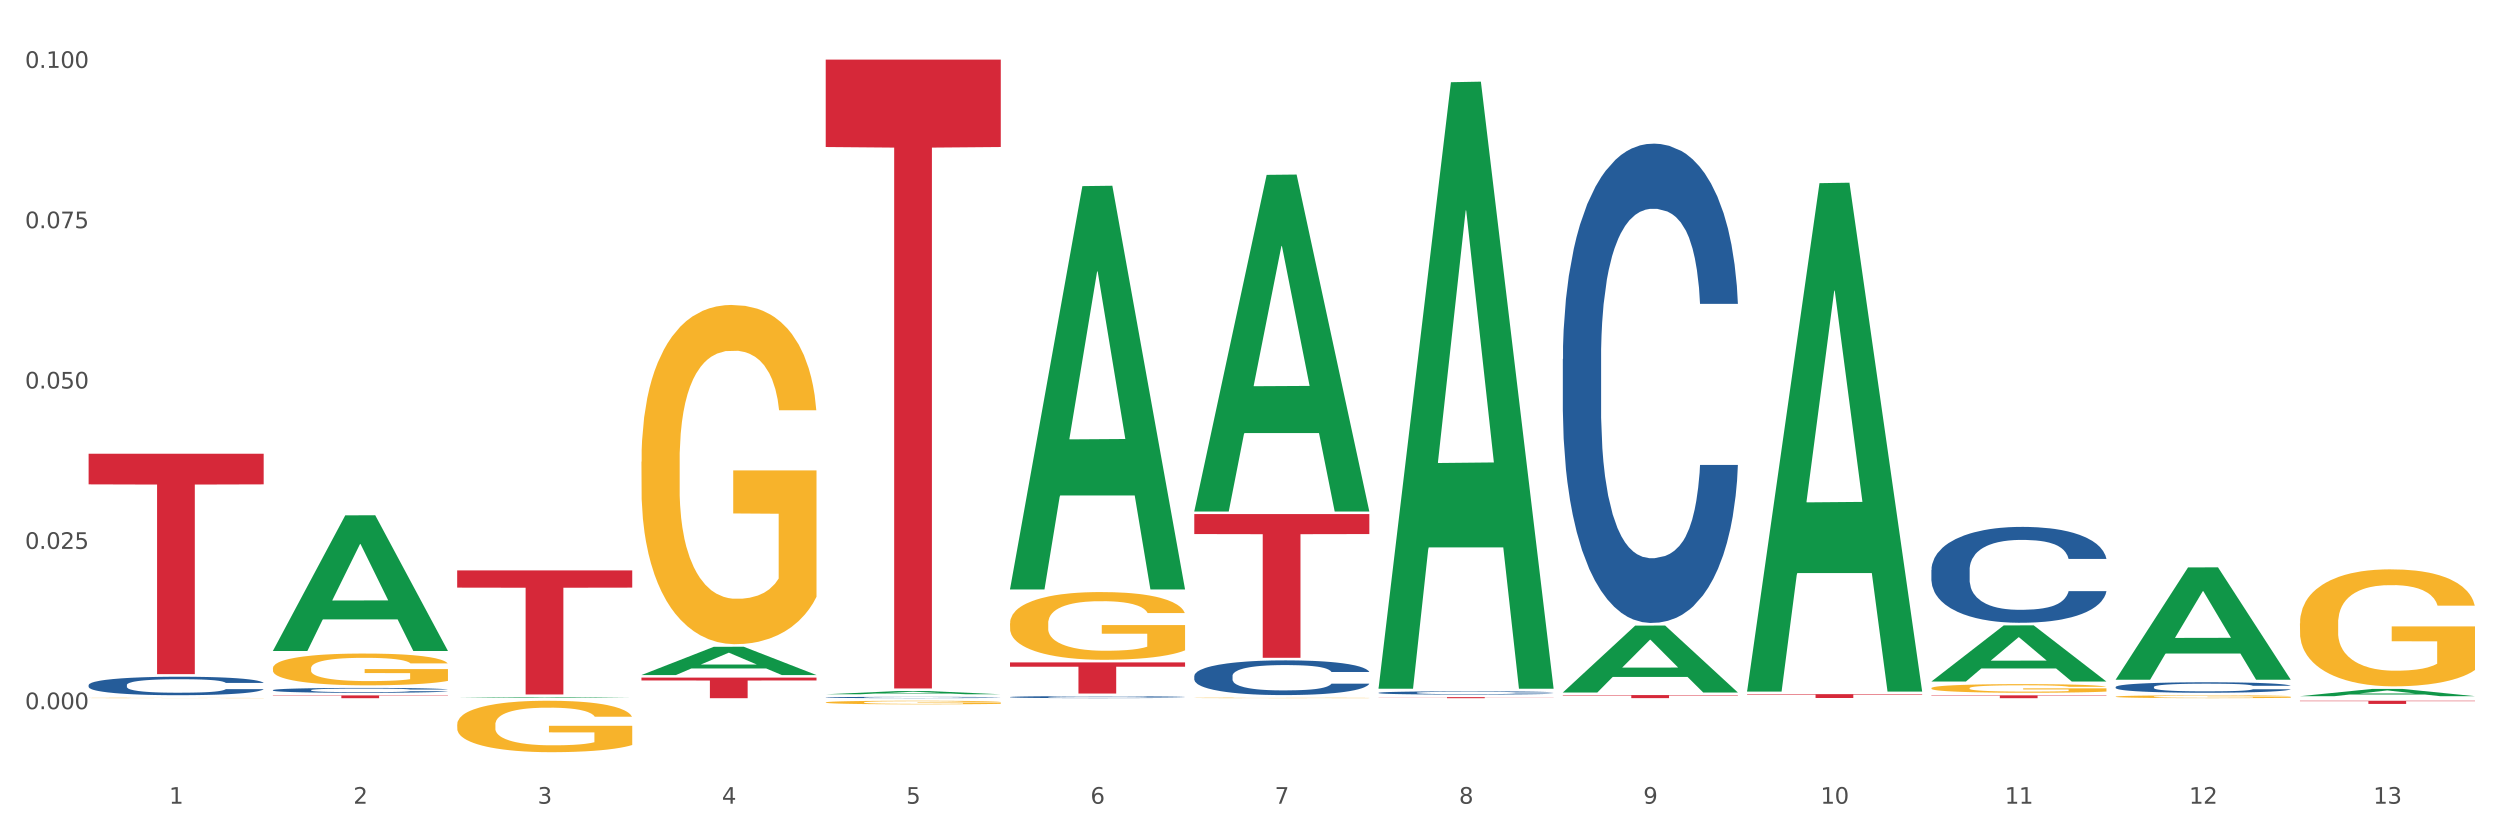 <?xml version="1.0" encoding="utf-8" standalone="no"?>
<!DOCTYPE svg PUBLIC "-//W3C//DTD SVG 1.1//EN"
  "http://www.w3.org/Graphics/SVG/1.1/DTD/svg11.dtd">
<svg xmlns:xlink="http://www.w3.org/1999/xlink" width="1080pt" height="360pt" viewBox="0 0 1080 360" xmlns="http://www.w3.org/2000/svg" version="1.1">
 <rect x="0" y="0" width="1080" height="360" fill="#333333" stroke="none"/>
 <defs>
  <style type="text/css">*{stroke-linejoin: round; stroke-linecap: butt}</style>
 </defs>
 <g id="figure_1">
  <g id="patch_1">
   <path d="M 0 360 
L 1080 360 
L 1080 0 
L 0 0 
z
" style="fill: #ffffff; stroke: #ffffff; stroke-linejoin: miter"/>
  </g>
  <g id="axes_1">
   <g id="matplotlib.axis_1">
    <g id="xtick_1">
     <g id="text_1">
      <!-- 1 -->
      <g style="fill: #4d4d4d" transform="translate(73.043 347.204) scale(0.096 -0.096)">
       <defs>
        <path id="DejaVuSans-31" d="M 794 531 
L 1825 531 
L 1825 4091 
L 703 3866 
L 703 4441 
L 1819 4666 
L 2450 4666 
L 2450 531 
L 3481 531 
L 3481 0 
L 794 0 
L 794 531 
z
" transform="scale(0.016)"/>
       </defs>
       <use xlink:href="#DejaVuSans-31"/>
      </g>
     </g>
    </g>
    <g id="xtick_2">
     <g id="text_2">
      <!-- 2 -->
      <g style="fill: #4d4d4d" transform="translate(152.65 347.204) scale(0.096 -0.096)">
       <defs>
        <path id="DejaVuSans-32" d="M 1228 531 
L 3431 531 
L 3431 0 
L 469 0 
L 469 531 
Q 828 903 1448 1529 
Q 2069 2156 2228 2338 
Q 2531 2678 2651 2914 
Q 2772 3150 2772 3378 
Q 2772 3750 2511 3984 
Q 2250 4219 1831 4219 
Q 1534 4219 1204 4116 
Q 875 4013 500 3803 
L 500 4441 
Q 881 4594 1212 4672 
Q 1544 4750 1819 4750 
Q 2544 4750 2975 4387 
Q 3406 4025 3406 3419 
Q 3406 3131 3298 2873 
Q 3191 2616 2906 2266 
Q 2828 2175 2409 1742 
Q 1991 1309 1228 531 
z
" transform="scale(0.016)"/>
       </defs>
       <use xlink:href="#DejaVuSans-32"/>
      </g>
     </g>
    </g>
    <g id="xtick_3">
     <g id="text_3">
      <!-- 3 -->
      <g style="fill: #4d4d4d" transform="translate(232.258 347.204) scale(0.096 -0.096)">
       <defs>
        <path id="DejaVuSans-33" d="M 2597 2516 
Q 3050 2419 3304 2112 
Q 3559 1806 3559 1356 
Q 3559 666 3084 287 
Q 2609 -91 1734 -91 
Q 1441 -91 1130 -33 
Q 819 25 488 141 
L 488 750 
Q 750 597 1062 519 
Q 1375 441 1716 441 
Q 2309 441 2620 675 
Q 2931 909 2931 1356 
Q 2931 1769 2642 2001 
Q 2353 2234 1838 2234 
L 1294 2234 
L 1294 2753 
L 1863 2753 
Q 2328 2753 2575 2939 
Q 2822 3125 2822 3475 
Q 2822 3834 2567 4026 
Q 2313 4219 1838 4219 
Q 1578 4219 1281 4162 
Q 984 4106 628 3988 
L 628 4550 
Q 988 4650 1302 4700 
Q 1616 4750 1894 4750 
Q 2613 4750 3031 4423 
Q 3450 4097 3450 3541 
Q 3450 3153 3228 2886 
Q 3006 2619 2597 2516 
z
" transform="scale(0.016)"/>
       </defs>
       <use xlink:href="#DejaVuSans-33"/>
      </g>
     </g>
    </g>
    <g id="xtick_4">
     <g id="text_4">
      <!-- 4 -->
      <g style="fill: #4d4d4d" transform="translate(311.865 347.204) scale(0.096 -0.096)">
       <defs>
        <path id="DejaVuSans-34" d="M 2419 4116 
L 825 1625 
L 2419 1625 
L 2419 4116 
z
M 2253 4666 
L 3047 4666 
L 3047 1625 
L 3713 1625 
L 3713 1100 
L 3047 1100 
L 3047 0 
L 2419 0 
L 2419 1100 
L 313 1100 
L 313 1709 
L 2253 4666 
z
" transform="scale(0.016)"/>
       </defs>
       <use xlink:href="#DejaVuSans-34"/>
      </g>
     </g>
    </g>
    <g id="xtick_5">
     <g id="text_5">
      <!-- 5 -->
      <g style="fill: #4d4d4d" transform="translate(391.473 347.204) scale(0.096 -0.096)">
       <defs>
        <path id="DejaVuSans-35" d="M 691 4666 
L 3169 4666 
L 3169 4134 
L 1269 4134 
L 1269 2991 
Q 1406 3038 1543 3061 
Q 1681 3084 1819 3084 
Q 2600 3084 3056 2656 
Q 3513 2228 3513 1497 
Q 3513 744 3044 326 
Q 2575 -91 1722 -91 
Q 1428 -91 1123 -41 
Q 819 9 494 109 
L 494 744 
Q 775 591 1075 516 
Q 1375 441 1709 441 
Q 2250 441 2565 725 
Q 2881 1009 2881 1497 
Q 2881 1984 2565 2268 
Q 2250 2553 1709 2553 
Q 1456 2553 1204 2497 
Q 953 2441 691 2322 
L 691 4666 
z
" transform="scale(0.016)"/>
       </defs>
       <use xlink:href="#DejaVuSans-35"/>
      </g>
     </g>
    </g>
    <g id="xtick_6">
     <g id="text_6">
      <!-- 6 -->
      <g style="fill: #4d4d4d" transform="translate(471.08 347.204) scale(0.096 -0.096)">
       <defs>
        <path id="DejaVuSans-36" d="M 2113 2584 
Q 1688 2584 1439 2293 
Q 1191 2003 1191 1497 
Q 1191 994 1439 701 
Q 1688 409 2113 409 
Q 2538 409 2786 701 
Q 3034 994 3034 1497 
Q 3034 2003 2786 2293 
Q 2538 2584 2113 2584 
z
M 3366 4563 
L 3366 3988 
Q 3128 4100 2886 4159 
Q 2644 4219 2406 4219 
Q 1781 4219 1451 3797 
Q 1122 3375 1075 2522 
Q 1259 2794 1537 2939 
Q 1816 3084 2150 3084 
Q 2853 3084 3261 2657 
Q 3669 2231 3669 1497 
Q 3669 778 3244 343 
Q 2819 -91 2113 -91 
Q 1303 -91 875 529 
Q 447 1150 447 2328 
Q 447 3434 972 4092 
Q 1497 4750 2381 4750 
Q 2619 4750 2861 4703 
Q 3103 4656 3366 4563 
z
" transform="scale(0.016)"/>
       </defs>
       <use xlink:href="#DejaVuSans-36"/>
      </g>
     </g>
    </g>
    <g id="xtick_7">
     <g id="text_7">
      <!-- 7 -->
      <g style="fill: #4d4d4d" transform="translate(550.688 347.204) scale(0.096 -0.096)">
       <defs>
        <path id="DejaVuSans-37" d="M 525 4666 
L 3525 4666 
L 3525 4397 
L 1831 0 
L 1172 0 
L 2766 4134 
L 525 4134 
L 525 4666 
z
" transform="scale(0.016)"/>
       </defs>
       <use xlink:href="#DejaVuSans-37"/>
      </g>
     </g>
    </g>
    <g id="xtick_8">
     <g id="text_8">
      <!-- 8 -->
      <g style="fill: #4d4d4d" transform="translate(630.295 347.204) scale(0.096 -0.096)">
       <defs>
        <path id="DejaVuSans-38" d="M 2034 2216 
Q 1584 2216 1326 1975 
Q 1069 1734 1069 1313 
Q 1069 891 1326 650 
Q 1584 409 2034 409 
Q 2484 409 2743 651 
Q 3003 894 3003 1313 
Q 3003 1734 2745 1975 
Q 2488 2216 2034 2216 
z
M 1403 2484 
Q 997 2584 770 2862 
Q 544 3141 544 3541 
Q 544 4100 942 4425 
Q 1341 4750 2034 4750 
Q 2731 4750 3128 4425 
Q 3525 4100 3525 3541 
Q 3525 3141 3298 2862 
Q 3072 2584 2669 2484 
Q 3125 2378 3379 2068 
Q 3634 1759 3634 1313 
Q 3634 634 3220 271 
Q 2806 -91 2034 -91 
Q 1263 -91 848 271 
Q 434 634 434 1313 
Q 434 1759 690 2068 
Q 947 2378 1403 2484 
z
M 1172 3481 
Q 1172 3119 1398 2916 
Q 1625 2713 2034 2713 
Q 2441 2713 2670 2916 
Q 2900 3119 2900 3481 
Q 2900 3844 2670 4047 
Q 2441 4250 2034 4250 
Q 1625 4250 1398 4047 
Q 1172 3844 1172 3481 
z
" transform="scale(0.016)"/>
       </defs>
       <use xlink:href="#DejaVuSans-38"/>
      </g>
     </g>
    </g>
    <g id="xtick_9">
     <g id="text_9">
      <!-- 9 -->
      <g style="fill: #4d4d4d" transform="translate(709.902 347.204) scale(0.096 -0.096)">
       <defs>
        <path id="DejaVuSans-39" d="M 703 97 
L 703 672 
Q 941 559 1184 500 
Q 1428 441 1663 441 
Q 2288 441 2617 861 
Q 2947 1281 2994 2138 
Q 2813 1869 2534 1725 
Q 2256 1581 1919 1581 
Q 1219 1581 811 2004 
Q 403 2428 403 3163 
Q 403 3881 828 4315 
Q 1253 4750 1959 4750 
Q 2769 4750 3195 4129 
Q 3622 3509 3622 2328 
Q 3622 1225 3098 567 
Q 2575 -91 1691 -91 
Q 1453 -91 1209 -44 
Q 966 3 703 97 
z
M 1959 2075 
Q 2384 2075 2632 2365 
Q 2881 2656 2881 3163 
Q 2881 3666 2632 3958 
Q 2384 4250 1959 4250 
Q 1534 4250 1286 3958 
Q 1038 3666 1038 3163 
Q 1038 2656 1286 2365 
Q 1534 2075 1959 2075 
z
" transform="scale(0.016)"/>
       </defs>
       <use xlink:href="#DejaVuSans-39"/>
      </g>
     </g>
    </g>
    <g id="xtick_10">
     <g id="text_10">
      <!-- 10 -->
      <g style="fill: #4d4d4d" transform="translate(786.456 347.204) scale(0.096 -0.096)">
       <defs>
        <path id="DejaVuSans-30" d="M 2034 4250 
Q 1547 4250 1301 3770 
Q 1056 3291 1056 2328 
Q 1056 1369 1301 889 
Q 1547 409 2034 409 
Q 2525 409 2770 889 
Q 3016 1369 3016 2328 
Q 3016 3291 2770 3770 
Q 2525 4250 2034 4250 
z
M 2034 4750 
Q 2819 4750 3233 4129 
Q 3647 3509 3647 2328 
Q 3647 1150 3233 529 
Q 2819 -91 2034 -91 
Q 1250 -91 836 529 
Q 422 1150 422 2328 
Q 422 3509 836 4129 
Q 1250 4750 2034 4750 
z
" transform="scale(0.016)"/>
       </defs>
       <use xlink:href="#DejaVuSans-31"/>
       <use xlink:href="#DejaVuSans-30" transform="translate(63.623 0)"/>
      </g>
     </g>
    </g>
    <g id="xtick_11">
     <g id="text_11">
      <!-- 11 -->
      <g style="fill: #4d4d4d" transform="translate(866.063 347.204) scale(0.096 -0.096)">
       <use xlink:href="#DejaVuSans-31"/>
       <use xlink:href="#DejaVuSans-31" transform="translate(63.623 0)"/>
      </g>
     </g>
    </g>
    <g id="xtick_12">
     <g id="text_12">
      <!-- 12 -->
      <g style="fill: #4d4d4d" transform="translate(945.671 347.204) scale(0.096 -0.096)">
       <use xlink:href="#DejaVuSans-31"/>
       <use xlink:href="#DejaVuSans-32" transform="translate(63.623 0)"/>
      </g>
     </g>
    </g>
    <g id="xtick_13">
     <g id="text_13">
      <!-- 13 -->
      <g style="fill: #4d4d4d" transform="translate(1025.278 347.204) scale(0.096 -0.096)">
       <use xlink:href="#DejaVuSans-31"/>
       <use xlink:href="#DejaVuSans-33" transform="translate(63.623 0)"/>
      </g>
     </g>
    </g>
    <g id="xtick_14"/>
    <g id="xtick_15"/>
    <g id="xtick_16"/>
    <g id="xtick_17"/>
    <g id="xtick_18"/>
    <g id="xtick_19"/>
    <g id="xtick_20"/>
    <g id="xtick_21"/>
    <g id="xtick_22"/>
    <g id="xtick_23"/>
    <g id="xtick_24"/>
    <g id="xtick_25"/>
   </g>
   <g id="matplotlib.axis_2">
    <g id="ytick_1">
     <g id="text_14">
      <!-- 0.000 -->
      <g style="fill: #4d4d4d" transform="translate(10.8 306.364) scale(0.096 -0.096)">
       <defs>
        <path id="DejaVuSans-2e" d="M 684 794 
L 1344 794 
L 1344 0 
L 684 0 
L 684 794 
z
" transform="scale(0.016)"/>
       </defs>
       <use xlink:href="#DejaVuSans-30"/>
       <use xlink:href="#DejaVuSans-2e" transform="translate(63.623 0)"/>
       <use xlink:href="#DejaVuSans-30" transform="translate(95.41 0)"/>
       <use xlink:href="#DejaVuSans-30" transform="translate(159.033 0)"/>
       <use xlink:href="#DejaVuSans-30" transform="translate(222.656 0)"/>
      </g>
     </g>
    </g>
    <g id="ytick_2">
     <g id="text_15">
      <!-- 0.025 -->
      <g style="fill: #4d4d4d" transform="translate(10.8 237.106) scale(0.096 -0.096)">
       <use xlink:href="#DejaVuSans-30"/>
       <use xlink:href="#DejaVuSans-2e" transform="translate(63.623 0)"/>
       <use xlink:href="#DejaVuSans-30" transform="translate(95.41 0)"/>
       <use xlink:href="#DejaVuSans-32" transform="translate(159.033 0)"/>
       <use xlink:href="#DejaVuSans-35" transform="translate(222.656 0)"/>
      </g>
     </g>
    </g>
    <g id="ytick_3">
     <g id="text_16">
      <!-- 0.050 -->
      <g style="fill: #4d4d4d" transform="translate(10.8 167.847) scale(0.096 -0.096)">
       <use xlink:href="#DejaVuSans-30"/>
       <use xlink:href="#DejaVuSans-2e" transform="translate(63.623 0)"/>
       <use xlink:href="#DejaVuSans-30" transform="translate(95.41 0)"/>
       <use xlink:href="#DejaVuSans-35" transform="translate(159.033 0)"/>
       <use xlink:href="#DejaVuSans-30" transform="translate(222.656 0)"/>
      </g>
     </g>
    </g>
    <g id="ytick_4">
     <g id="text_17">
      <!-- 0.075 -->
      <g style="fill: #4d4d4d" transform="translate(10.8 98.589) scale(0.096 -0.096)">
       <use xlink:href="#DejaVuSans-30"/>
       <use xlink:href="#DejaVuSans-2e" transform="translate(63.623 0)"/>
       <use xlink:href="#DejaVuSans-30" transform="translate(95.41 0)"/>
       <use xlink:href="#DejaVuSans-37" transform="translate(159.033 0)"/>
       <use xlink:href="#DejaVuSans-35" transform="translate(222.656 0)"/>
      </g>
     </g>
    </g>
    <g id="ytick_5">
     <g id="text_18">
      <!-- 0.100 -->
      <g style="fill: #4d4d4d" transform="translate(10.8 29.331) scale(0.096 -0.096)">
       <use xlink:href="#DejaVuSans-30"/>
       <use xlink:href="#DejaVuSans-2e" transform="translate(63.623 0)"/>
       <use xlink:href="#DejaVuSans-31" transform="translate(95.41 0)"/>
       <use xlink:href="#DejaVuSans-30" transform="translate(159.033 0)"/>
       <use xlink:href="#DejaVuSans-30" transform="translate(222.656 0)"/>
      </g>
     </g>
    </g>
    <g id="ytick_6"/>
    <g id="ytick_7"/>
    <g id="ytick_8"/>
    <g id="ytick_9"/>
   </g>
   <g id="PolyCollection_1">
    <path d="M 117.89 281.114 
L 117.968 281.059 
L 149.155 222.634 
L 162.097 222.579 
L 193.518 281.224 
L 178.548 281.224 
L 171.765 267.568 
L 139.565 267.568 
L 139.331 267.788 
L 132.782 281.224 
L 117.89 281.224 
L 117.89 281.114 
L 143.619 259.418 
L 167.711 259.363 
L 155.782 235.079 
L 155.626 234.969 
L 155.47 235.134 
L 143.541 259.363 
L 143.619 259.418 
L 117.89 281.114 
z
" clip-path="url(#pd6b30f6898)" style="fill: #109648"/>
    <path d="M 834.358 300.383 
L 909.985 300.383 
L 909.985 300.553 
L 880.236 300.554 
L 880.236 301.609 
L 863.928 301.609 
L 863.928 300.554 
L 834.358 300.553 
L 834.358 300.384 
L 834.358 300.383 
z
" clip-path="url(#pd6b30f6898)" style="fill: #d62839"/>
    <path d="M 754.75 299.877 
L 830.378 299.877 
L 830.378 300.106 
L 800.628 300.108 
L 800.628 301.528 
L 784.32 301.528 
L 784.32 300.108 
L 754.75 300.106 
L 754.75 299.878 
L 754.75 299.877 
z
" clip-path="url(#pd6b30f6898)" style="fill: #d62839"/>
    <path d="M 675.143 300.281 
L 750.77 300.281 
L 750.77 300.465 
L 721.021 300.466 
L 721.021 301.605 
L 704.713 301.605 
L 704.713 300.466 
L 675.143 300.465 
L 675.143 300.282 
L 675.143 300.281 
z
" clip-path="url(#pd6b30f6898)" style="fill: #d62839"/>
    <path d="M 595.535 301.17 
L 671.163 301.17 
L 671.163 301.231 
L 641.413 301.232 
L 641.413 301.609 
L 625.105 301.609 
L 625.105 301.232 
L 595.535 301.231 
L 595.535 301.171 
L 595.535 301.17 
z
" clip-path="url(#pd6b30f6898)" style="fill: #d62839"/>
    <path d="M 38.283 301.518 
L 38.372 301.518 
L 38.372 301.512 
L 38.551 301.507 
L 39.444 301.496 
L 40.783 301.486 
L 41.765 301.481 
L 42.747 301.477 
L 43.908 301.473 
L 45.337 301.468 
L 47.926 301.462 
L 49.533 301.459 
L 51.498 301.455 
L 55.069 301.45 
L 57.659 301.448 
L 60.337 301.445 
L 64.712 301.443 
L 67.57 301.441 
L 70.605 301.44 
L 74.266 301.44 
L 77.034 301.44 
L 83.106 301.44 
L 88.284 301.441 
L 90.784 301.443 
L 93.999 301.444 
L 95.695 301.446 
L 98.463 301.448 
L 101.32 301.451 
L 103.285 301.454 
L 106.231 301.459 
L 108.464 301.465 
L 110.517 301.471 
L 111.589 301.476 
L 112.392 301.48 
L 113.107 301.485 
L 113.821 301.492 
L 97.749 301.492 
L 97.124 301.487 
L 96.142 301.482 
L 94.713 301.477 
L 93.463 301.474 
L 91.32 301.47 
L 89.356 301.467 
L 87.302 301.465 
L 84.802 301.464 
L 82.838 301.463 
L 80.07 301.463 
L 74.623 301.463 
L 70.962 301.464 
L 68.462 301.465 
L 66.855 301.467 
L 65.427 301.468 
L 63.819 301.471 
L 61.944 301.474 
L 60.605 301.477 
L 59.266 301.481 
L 58.194 301.484 
L 57.212 301.489 
L 56.409 301.493 
L 55.783 301.498 
L 55.248 301.504 
L 54.801 301.514 
L 54.801 301.535 
L 54.98 301.54 
L 55.426 301.546 
L 55.962 301.551 
L 56.855 301.557 
L 57.659 301.56 
L 59.176 301.566 
L 60.873 301.571 
L 62.212 301.574 
L 63.552 301.576 
L 65.873 301.579 
L 68.462 301.582 
L 70.695 301.584 
L 73.73 301.585 
L 75.784 301.586 
L 77.57 301.586 
L 81.945 301.586 
L 85.07 301.586 
L 88.552 301.585 
L 91.231 301.583 
L 93.463 301.582 
L 95.963 301.579 
L 97.57 301.576 
L 97.57 301.544 
L 77.927 301.544 
L 77.927 301.522 
L 113.91 301.522 
L 113.91 301.585 
L 112.392 301.589 
L 110.696 301.592 
L 108.91 301.594 
L 106.231 301.598 
L 103.017 301.601 
L 100.16 301.603 
L 97.124 301.605 
L 93.552 301.606 
L 88.909 301.608 
L 86.052 301.609 
L 82.481 301.609 
L 78.284 301.609 
L 74.623 301.609 
L 71.052 301.608 
L 67.302 301.607 
L 63.641 301.605 
L 60.873 301.603 
L 58.105 301.6 
L 55.158 301.597 
L 52.837 301.594 
L 51.051 301.591 
L 49.087 301.587 
L 46.944 301.583 
L 45.337 301.579 
L 43.908 301.574 
L 42.39 301.569 
L 41.319 301.564 
L 40.247 301.558 
L 39.622 301.553 
L 38.908 301.546 
L 38.372 301.537 
L 38.283 301.518 
z
" clip-path="url(#pd6b30f6898)" style="fill: #f7b32b"/>
    <path d="M 515.928 222.085 
L 591.555 222.085 
L 591.555 230.712 
L 561.806 230.771 
L 561.806 284.168 
L 545.498 284.168 
L 545.498 230.771 
L 515.928 230.712 
L 515.928 222.143 
L 515.928 222.085 
z
" clip-path="url(#pd6b30f6898)" style="fill: #d62839"/>
    <path d="M 436.32 286.145 
L 511.948 286.145 
L 511.948 288.015 
L 482.199 288.028 
L 482.199 299.605 
L 465.89 299.605 
L 465.89 288.028 
L 436.32 288.015 
L 436.32 286.158 
L 436.32 286.145 
z
" clip-path="url(#pd6b30f6898)" style="fill: #d62839"/>
    <path d="M 356.713 25.759 
L 432.34 25.759 
L 432.34 63.511 
L 402.591 63.766 
L 402.591 297.42 
L 386.283 297.42 
L 386.283 63.766 
L 356.713 63.511 
L 356.713 26.015 
L 356.713 25.759 
z
" clip-path="url(#pd6b30f6898)" style="fill: #d62839"/>
    <path d="M 913.965 296.775 
L 914.055 296.771 
L 914.055 296.655 
L 914.323 296.498 
L 915.306 296.208 
L 916.558 295.989 
L 918.703 295.733 
L 919.865 295.625 
L 921.385 295.505 
L 924.514 295.311 
L 928.09 295.145 
L 930.593 295.054 
L 932.47 294.997 
L 936.671 294.893 
L 939.085 294.848 
L 941.588 294.81 
L 943.734 294.786 
L 947.309 294.757 
L 950.17 294.744 
L 953.477 294.74 
L 956.249 294.744 
L 959.914 294.761 
L 965.277 294.81 
L 967.333 294.839 
L 970.105 294.889 
L 972.965 294.955 
L 975.29 295.021 
L 977.971 295.117 
L 980.743 295.241 
L 983.424 295.398 
L 985.302 295.543 
L 986.821 295.696 
L 988.162 295.882 
L 989.146 296.084 
L 989.593 296.254 
L 973.233 296.254 
L 972.786 296.101 
L 971.893 295.935 
L 970.999 295.824 
L 970.015 295.733 
L 968.496 295.629 
L 967.155 295.563 
L 964.92 295.485 
L 962.864 295.435 
L 961.165 295.406 
L 959.109 295.381 
L 954.729 295.356 
L 951.6 295.356 
L 949.634 295.365 
L 947.22 295.385 
L 945.164 295.414 
L 942.75 295.464 
L 940.873 295.518 
L 938.996 295.588 
L 937.923 295.638 
L 936.314 295.729 
L 935.241 295.803 
L 933.811 295.931 
L 933.006 296.022 
L 931.576 296.258 
L 930.95 296.432 
L 930.682 296.552 
L 930.503 296.684 
L 930.503 297.329 
L 931.04 297.619 
L 931.487 297.743 
L 932.202 297.883 
L 933.543 298.065 
L 935.509 298.243 
L 937.565 298.371 
L 939.264 298.45 
L 940.873 298.508 
L 942.482 298.553 
L 944.449 298.595 
L 946.058 298.62 
L 948.471 298.644 
L 951.332 298.657 
L 953.567 298.657 
L 958.126 298.636 
L 960.182 298.615 
L 962.149 298.586 
L 964.294 298.541 
L 965.993 298.491 
L 966.976 298.454 
L 968.585 298.375 
L 969.836 298.293 
L 970.909 298.198 
L 971.624 298.115 
L 972.429 297.991 
L 973.055 297.85 
L 973.233 297.776 
L 989.593 297.776 
L 989.235 297.925 
L 988.609 298.069 
L 987.358 298.264 
L 986.374 298.375 
L 984.855 298.512 
L 983.246 298.628 
L 981.011 298.756 
L 978.955 298.851 
L 976.809 298.934 
L 974.485 299.008 
L 970.283 299.112 
L 968.764 299.141 
L 965.546 299.19 
L 963.043 299.219 
L 959.377 299.248 
L 955.623 299.265 
L 951.69 299.269 
L 948.203 299.261 
L 944.359 299.236 
L 941.946 299.211 
L 939.264 299.174 
L 936.135 299.116 
L 933.185 299.045 
L 930.414 298.963 
L 927.821 298.868 
L 925.408 298.76 
L 922.279 298.582 
L 919.955 298.409 
L 918.256 298.247 
L 917.094 298.111 
L 915.932 297.937 
L 915.306 297.817 
L 914.323 297.528 
L 913.965 297.259 
L 913.965 296.775 
z
" clip-path="url(#pd6b30f6898)" style="fill: #255c99"/>
    <path d="M 834.358 246.228 
L 834.447 246.19 
L 834.447 245.131 
L 834.715 243.693 
L 835.699 241.045 
L 836.95 239.04 
L 839.096 236.694 
L 840.258 235.71 
L 841.778 234.613 
L 844.906 232.835 
L 848.482 231.322 
L 850.985 230.49 
L 852.862 229.96 
L 857.064 229.014 
L 859.478 228.598 
L 861.981 228.257 
L 864.126 228.03 
L 867.702 227.766 
L 870.562 227.652 
L 873.87 227.614 
L 876.641 227.652 
L 880.306 227.803 
L 885.67 228.257 
L 887.726 228.522 
L 890.497 228.976 
L 893.358 229.582 
L 895.682 230.187 
L 898.364 231.057 
L 901.135 232.192 
L 903.817 233.63 
L 905.694 234.954 
L 907.214 236.354 
L 908.555 238.056 
L 909.538 239.91 
L 909.985 241.461 
L 893.626 241.461 
L 893.179 240.061 
L 892.285 238.548 
L 891.391 237.526 
L 890.408 236.694 
L 888.888 235.748 
L 887.547 235.143 
L 885.312 234.424 
L 883.256 233.97 
L 881.558 233.705 
L 879.502 233.478 
L 875.121 233.251 
L 871.993 233.251 
L 870.026 233.327 
L 867.612 233.516 
L 865.556 233.781 
L 863.143 234.235 
L 861.265 234.727 
L 859.388 235.37 
L 858.315 235.824 
L 856.706 236.656 
L 855.634 237.337 
L 854.203 238.51 
L 853.399 239.342 
L 851.968 241.499 
L 851.343 243.088 
L 851.075 244.185 
L 850.896 245.396 
L 850.896 251.297 
L 851.432 253.946 
L 851.879 255.081 
L 852.594 256.367 
L 853.935 258.032 
L 855.902 259.658 
L 857.958 260.831 
L 859.656 261.55 
L 861.265 262.08 
L 862.875 262.496 
L 864.841 262.874 
L 866.45 263.101 
L 868.864 263.328 
L 871.724 263.442 
L 873.959 263.442 
L 878.518 263.252 
L 880.574 263.063 
L 882.541 262.798 
L 884.687 262.382 
L 886.385 261.928 
L 887.368 261.588 
L 888.977 260.869 
L 890.229 260.112 
L 891.302 259.242 
L 892.017 258.486 
L 892.821 257.351 
L 893.447 256.064 
L 893.626 255.383 
L 909.985 255.383 
L 909.627 256.745 
L 909.002 258.069 
L 907.75 259.848 
L 906.767 260.869 
L 905.247 262.118 
L 903.638 263.177 
L 901.403 264.35 
L 899.347 265.22 
L 897.202 265.976 
L 894.877 266.657 
L 890.676 267.603 
L 889.156 267.868 
L 885.938 268.322 
L 883.435 268.587 
L 879.77 268.852 
L 876.015 269.003 
L 872.082 269.041 
L 868.596 268.965 
L 864.752 268.738 
L 862.338 268.511 
L 859.656 268.171 
L 856.528 267.641 
L 853.578 266.998 
L 850.806 266.241 
L 848.214 265.371 
L 845.8 264.387 
L 842.672 262.761 
L 840.347 261.172 
L 838.649 259.696 
L 837.487 258.448 
L 836.325 256.859 
L 835.699 255.762 
L 834.715 253.113 
L 834.358 250.654 
L 834.358 246.228 
z
" clip-path="url(#pd6b30f6898)" style="fill: #255c99"/>
    <path d="M 675.143 155.091 
L 675.232 154.902 
L 675.232 149.607 
L 675.5 142.421 
L 676.484 129.183 
L 677.735 119.16 
L 679.881 107.435 
L 681.043 102.518 
L 682.563 97.034 
L 685.691 88.145 
L 689.267 80.581 
L 691.77 76.42 
L 693.647 73.773 
L 697.849 69.045 
L 700.263 66.965 
L 702.766 65.263 
L 704.911 64.128 
L 708.487 62.804 
L 711.347 62.237 
L 714.655 62.048 
L 717.426 62.237 
L 721.091 62.993 
L 726.455 65.263 
L 728.511 66.586 
L 731.282 68.856 
L 734.143 71.881 
L 736.467 74.907 
L 739.149 79.257 
L 741.92 84.93 
L 744.602 92.117 
L 746.479 98.736 
L 747.999 105.733 
L 749.34 114.243 
L 750.323 123.509 
L 750.77 131.263 
L 734.411 131.263 
L 733.964 124.266 
L 733.07 116.701 
L 732.176 111.595 
L 731.193 107.435 
L 729.673 102.707 
L 728.332 99.681 
L 726.097 96.088 
L 724.041 93.819 
L 722.343 92.495 
L 720.287 91.36 
L 715.906 90.225 
L 712.778 90.225 
L 710.811 90.604 
L 708.397 91.549 
L 706.341 92.873 
L 703.928 95.142 
L 702.05 97.601 
L 700.173 100.816 
L 699.1 103.085 
L 697.491 107.246 
L 696.419 110.65 
L 694.988 116.512 
L 694.184 120.673 
L 692.753 131.452 
L 692.128 139.395 
L 691.86 144.879 
L 691.681 150.931 
L 691.681 180.432 
L 692.217 193.67 
L 692.664 199.344 
L 693.379 205.774 
L 694.72 214.095 
L 696.687 222.226 
L 698.743 228.089 
L 700.441 231.682 
L 702.05 234.33 
L 703.66 236.41 
L 705.626 238.301 
L 707.235 239.436 
L 709.649 240.57 
L 712.51 241.138 
L 714.744 241.138 
L 719.303 240.192 
L 721.359 239.247 
L 723.326 237.923 
L 725.472 235.843 
L 727.17 233.573 
L 728.153 231.871 
L 729.763 228.278 
L 731.014 224.496 
L 732.087 220.146 
L 732.802 216.364 
L 733.606 210.691 
L 734.232 204.261 
L 734.411 200.857 
L 750.77 200.857 
L 750.412 207.665 
L 749.787 214.284 
L 748.535 223.172 
L 747.552 228.278 
L 746.032 234.519 
L 744.423 239.814 
L 742.188 245.676 
L 740.132 250.026 
L 737.987 253.808 
L 735.662 257.212 
L 731.461 261.94 
L 729.941 263.264 
L 726.723 265.533 
L 724.22 266.857 
L 720.555 268.181 
L 716.8 268.937 
L 712.867 269.126 
L 709.381 268.748 
L 705.537 267.614 
L 703.123 266.479 
L 700.441 264.777 
L 697.313 262.129 
L 694.363 258.914 
L 691.591 255.132 
L 688.999 250.783 
L 686.585 245.866 
L 683.457 237.734 
L 681.132 229.791 
L 679.434 222.416 
L 678.272 216.175 
L 677.11 208.232 
L 676.484 202.748 
L 675.5 189.51 
L 675.143 177.218 
L 675.143 155.091 
z
" clip-path="url(#pd6b30f6898)" style="fill: #255c99"/>
    <path d="M 595.535 299.283 
L 595.625 299.282 
L 595.625 299.246 
L 595.893 299.197 
L 596.876 299.106 
L 598.128 299.038 
L 600.273 298.957 
L 601.435 298.924 
L 602.955 298.886 
L 606.084 298.826 
L 609.66 298.774 
L 612.163 298.745 
L 614.04 298.727 
L 618.241 298.695 
L 620.655 298.681 
L 623.158 298.669 
L 625.304 298.661 
L 628.879 298.652 
L 631.74 298.649 
L 635.047 298.647 
L 637.819 298.649 
L 641.484 298.654 
L 646.847 298.669 
L 648.904 298.678 
L 651.675 298.694 
L 654.535 298.714 
L 656.86 298.735 
L 659.541 298.765 
L 662.313 298.804 
L 664.994 298.853 
L 666.872 298.898 
L 668.391 298.946 
L 669.732 299.004 
L 670.716 299.067 
L 671.163 299.12 
L 654.803 299.12 
L 654.357 299.072 
L 653.463 299.021 
L 652.569 298.986 
L 651.585 298.957 
L 650.066 298.925 
L 648.725 298.904 
L 646.49 298.88 
L 644.434 298.864 
L 642.735 298.855 
L 640.679 298.848 
L 636.299 298.84 
L 633.17 298.84 
L 631.204 298.842 
L 628.79 298.849 
L 626.734 298.858 
L 624.32 298.873 
L 622.443 298.89 
L 620.566 298.912 
L 619.493 298.928 
L 617.884 298.956 
L 616.811 298.979 
L 615.381 299.019 
L 614.576 299.048 
L 613.146 299.122 
L 612.52 299.176 
L 612.252 299.213 
L 612.073 299.255 
L 612.073 299.456 
L 612.61 299.547 
L 613.057 299.586 
L 613.772 299.63 
L 615.113 299.686 
L 617.079 299.742 
L 619.135 299.782 
L 620.834 299.807 
L 622.443 299.825 
L 624.052 299.839 
L 626.019 299.852 
L 627.628 299.86 
L 630.041 299.867 
L 632.902 299.871 
L 635.137 299.871 
L 639.696 299.865 
L 641.752 299.858 
L 643.719 299.849 
L 645.864 299.835 
L 647.563 299.82 
L 648.546 299.808 
L 650.155 299.783 
L 651.407 299.758 
L 652.479 299.728 
L 653.194 299.702 
L 653.999 299.663 
L 654.625 299.619 
L 654.803 299.596 
L 671.163 299.596 
L 670.805 299.642 
L 670.179 299.688 
L 668.928 299.748 
L 667.944 299.783 
L 666.425 299.826 
L 664.816 299.862 
L 662.581 299.902 
L 660.525 299.932 
L 658.379 299.958 
L 656.055 299.981 
L 651.853 300.013 
L 650.334 300.022 
L 647.116 300.038 
L 644.613 300.047 
L 640.947 300.056 
L 637.193 300.061 
L 633.26 300.063 
L 629.773 300.06 
L 625.929 300.052 
L 623.516 300.044 
L 620.834 300.033 
L 617.705 300.015 
L 614.755 299.993 
L 611.984 299.967 
L 609.391 299.937 
L 606.978 299.904 
L 603.849 299.848 
L 601.525 299.794 
L 599.826 299.743 
L 598.664 299.701 
L 597.502 299.646 
L 596.876 299.609 
L 595.893 299.518 
L 595.535 299.434 
L 595.535 299.283 
z
" clip-path="url(#pd6b30f6898)" style="fill: #255c99"/>
    <path d="M 515.928 292.016 
L 516.017 292.002 
L 516.017 291.619 
L 516.286 291.098 
L 517.269 290.139 
L 518.52 289.413 
L 520.666 288.564 
L 521.828 288.208 
L 523.348 287.81 
L 526.476 287.167 
L 530.052 286.619 
L 532.555 286.317 
L 534.432 286.125 
L 538.634 285.783 
L 541.048 285.632 
L 543.551 285.509 
L 545.696 285.427 
L 549.272 285.331 
L 552.132 285.29 
L 555.44 285.276 
L 558.211 285.29 
L 561.876 285.345 
L 567.24 285.509 
L 569.296 285.605 
L 572.067 285.769 
L 574.928 285.988 
L 577.252 286.208 
L 579.934 286.523 
L 582.705 286.934 
L 585.387 287.454 
L 587.264 287.934 
L 588.784 288.441 
L 590.125 289.057 
L 591.108 289.728 
L 591.555 290.29 
L 575.196 290.29 
L 574.749 289.783 
L 573.855 289.235 
L 572.961 288.865 
L 571.978 288.564 
L 570.458 288.221 
L 569.117 288.002 
L 566.882 287.742 
L 564.826 287.577 
L 563.128 287.482 
L 561.072 287.399 
L 556.691 287.317 
L 553.563 287.317 
L 551.596 287.345 
L 549.182 287.413 
L 547.126 287.509 
L 544.713 287.673 
L 542.835 287.851 
L 540.958 288.084 
L 539.885 288.249 
L 538.276 288.55 
L 537.204 288.797 
L 535.773 289.221 
L 534.969 289.523 
L 533.539 290.304 
L 532.913 290.879 
L 532.645 291.276 
L 532.466 291.715 
L 532.466 293.852 
L 533.002 294.811 
L 533.449 295.221 
L 534.164 295.687 
L 535.505 296.29 
L 537.472 296.879 
L 539.528 297.304 
L 541.226 297.564 
L 542.835 297.756 
L 544.445 297.906 
L 546.411 298.043 
L 548.02 298.126 
L 550.434 298.208 
L 553.295 298.249 
L 555.529 298.249 
L 560.088 298.18 
L 562.145 298.112 
L 564.111 298.016 
L 566.257 297.865 
L 567.955 297.701 
L 568.938 297.578 
L 570.548 297.317 
L 571.799 297.043 
L 572.872 296.728 
L 573.587 296.454 
L 574.391 296.043 
L 575.017 295.578 
L 575.196 295.331 
L 591.555 295.331 
L 591.197 295.824 
L 590.572 296.304 
L 589.32 296.948 
L 588.337 297.317 
L 586.817 297.769 
L 585.208 298.153 
L 582.973 298.578 
L 580.917 298.893 
L 578.772 299.167 
L 576.448 299.413 
L 572.246 299.756 
L 570.726 299.852 
L 567.508 300.016 
L 565.005 300.112 
L 561.34 300.208 
L 557.585 300.263 
L 553.652 300.276 
L 550.166 300.249 
L 546.322 300.167 
L 543.908 300.085 
L 541.226 299.961 
L 538.098 299.77 
L 535.148 299.537 
L 532.376 299.263 
L 529.784 298.948 
L 527.37 298.591 
L 524.242 298.002 
L 521.917 297.427 
L 520.219 296.893 
L 519.057 296.441 
L 517.895 295.865 
L 517.269 295.468 
L 516.286 294.509 
L 515.928 293.619 
L 515.928 292.016 
z
" clip-path="url(#pd6b30f6898)" style="fill: #255c99"/>
    <path d="M 436.32 301.115 
L 436.41 301.115 
L 436.41 301.092 
L 436.678 301.061 
L 437.661 301.003 
L 438.913 300.96 
L 441.058 300.909 
L 442.22 300.888 
L 443.74 300.864 
L 446.869 300.826 
L 450.445 300.793 
L 452.948 300.775 
L 454.825 300.763 
L 459.026 300.743 
L 461.44 300.734 
L 463.943 300.727 
L 466.089 300.722 
L 469.664 300.716 
L 472.525 300.713 
L 475.832 300.713 
L 478.604 300.713 
L 482.269 300.717 
L 487.632 300.727 
L 489.689 300.732 
L 492.46 300.742 
L 495.32 300.755 
L 497.645 300.768 
L 500.326 300.787 
L 503.098 300.812 
L 505.779 300.843 
L 507.657 300.871 
L 509.176 300.902 
L 510.517 300.939 
L 511.501 300.979 
L 511.948 301.012 
L 495.589 301.012 
L 495.142 300.982 
L 494.248 300.949 
L 493.354 300.927 
L 492.37 300.909 
L 490.851 300.889 
L 489.51 300.876 
L 487.275 300.86 
L 485.219 300.85 
L 483.52 300.844 
L 481.464 300.84 
L 477.084 300.835 
L 473.955 300.835 
L 471.989 300.836 
L 469.575 300.84 
L 467.519 300.846 
L 465.105 300.856 
L 463.228 300.867 
L 461.351 300.881 
L 460.278 300.89 
L 458.669 300.908 
L 457.596 300.923 
L 456.166 300.948 
L 455.361 300.966 
L 453.931 301.013 
L 453.305 301.048 
L 453.037 301.071 
L 452.858 301.097 
L 452.858 301.225 
L 453.395 301.282 
L 453.842 301.307 
L 454.557 301.335 
L 455.898 301.371 
L 457.864 301.406 
L 459.92 301.431 
L 461.619 301.447 
L 463.228 301.459 
L 464.837 301.468 
L 466.804 301.476 
L 468.413 301.481 
L 470.826 301.486 
L 473.687 301.488 
L 475.922 301.488 
L 480.481 301.484 
L 482.537 301.48 
L 484.504 301.474 
L 486.649 301.465 
L 488.348 301.455 
L 489.331 301.448 
L 490.94 301.432 
L 492.192 301.416 
L 493.264 301.397 
L 493.979 301.381 
L 494.784 301.356 
L 495.41 301.328 
L 495.589 301.314 
L 511.948 301.314 
L 511.59 301.343 
L 510.964 301.372 
L 509.713 301.41 
L 508.729 301.432 
L 507.21 301.459 
L 505.601 301.482 
L 503.366 301.508 
L 501.31 301.526 
L 499.164 301.543 
L 496.84 301.558 
L 492.639 301.578 
L 491.119 301.584 
L 487.901 301.594 
L 485.398 301.599 
L 481.732 301.605 
L 477.978 301.608 
L 474.045 301.609 
L 470.558 301.608 
L 466.714 301.603 
L 464.301 301.598 
L 461.619 301.59 
L 458.49 301.579 
L 455.54 301.565 
L 452.769 301.549 
L 450.176 301.53 
L 447.763 301.508 
L 444.634 301.473 
L 442.31 301.439 
L 440.611 301.407 
L 439.449 301.38 
L 438.287 301.346 
L 437.661 301.322 
L 436.678 301.264 
L 436.32 301.211 
L 436.32 301.115 
z
" clip-path="url(#pd6b30f6898)" style="fill: #255c99"/>
    <path d="M 356.713 301.293 
L 356.802 301.293 
L 356.802 301.278 
L 357.071 301.258 
L 358.054 301.221 
L 359.305 301.194 
L 361.451 301.161 
L 362.613 301.148 
L 364.133 301.132 
L 367.261 301.108 
L 370.837 301.087 
L 373.34 301.075 
L 375.217 301.068 
L 379.419 301.055 
L 381.833 301.049 
L 384.336 301.044 
L 386.481 301.041 
L 390.057 301.038 
L 392.917 301.036 
L 396.225 301.035 
L 398.996 301.036 
L 402.661 301.038 
L 408.025 301.044 
L 410.081 301.048 
L 412.852 301.054 
L 415.713 301.063 
L 418.037 301.071 
L 420.719 301.083 
L 423.49 301.099 
L 426.172 301.119 
L 428.049 301.137 
L 429.569 301.157 
L 430.91 301.18 
L 431.893 301.206 
L 432.34 301.227 
L 415.981 301.227 
L 415.534 301.208 
L 414.64 301.187 
L 413.746 301.173 
L 412.763 301.161 
L 411.243 301.148 
L 409.902 301.14 
L 407.667 301.13 
L 405.611 301.123 
L 403.913 301.12 
L 401.857 301.117 
L 397.477 301.114 
L 394.348 301.114 
L 392.381 301.115 
L 389.967 301.117 
L 387.911 301.121 
L 385.498 301.127 
L 383.62 301.134 
L 381.743 301.143 
L 380.67 301.149 
L 379.061 301.161 
L 377.989 301.17 
L 376.558 301.186 
L 375.754 301.198 
L 374.324 301.228 
L 373.698 301.25 
L 373.43 301.265 
L 373.251 301.282 
L 373.251 301.363 
L 373.787 301.4 
L 374.234 301.416 
L 374.949 301.434 
L 376.29 301.457 
L 378.257 301.479 
L 380.313 301.495 
L 382.011 301.505 
L 383.62 301.513 
L 385.23 301.519 
L 387.196 301.524 
L 388.805 301.527 
L 391.219 301.53 
L 394.08 301.532 
L 396.314 301.532 
L 400.873 301.529 
L 402.93 301.526 
L 404.896 301.523 
L 407.042 301.517 
L 408.74 301.511 
L 409.723 301.506 
L 411.333 301.496 
L 412.584 301.486 
L 413.657 301.473 
L 414.372 301.463 
L 415.176 301.447 
L 415.802 301.429 
L 415.981 301.42 
L 432.34 301.42 
L 431.983 301.439 
L 431.357 301.457 
L 430.105 301.482 
L 429.122 301.496 
L 427.602 301.513 
L 425.993 301.528 
L 423.758 301.544 
L 421.702 301.556 
L 419.557 301.567 
L 417.233 301.576 
L 413.031 301.589 
L 411.511 301.593 
L 408.293 301.599 
L 405.79 301.603 
L 402.125 301.607 
L 398.37 301.609 
L 394.437 301.609 
L 390.951 301.608 
L 387.107 301.605 
L 384.693 301.602 
L 382.011 301.597 
L 378.883 301.59 
L 375.933 301.581 
L 373.161 301.57 
L 370.569 301.558 
L 368.155 301.545 
L 365.027 301.522 
L 362.702 301.5 
L 361.004 301.48 
L 359.842 301.462 
L 358.68 301.44 
L 358.054 301.425 
L 357.071 301.389 
L 356.713 301.355 
L 356.713 301.293 
z
" clip-path="url(#pd6b30f6898)" style="fill: #255c99"/>
    <path d="M 117.89 298.126 
L 117.98 298.124 
L 117.98 298.07 
L 118.248 297.997 
L 119.231 297.861 
L 120.483 297.759 
L 122.628 297.639 
L 123.79 297.588 
L 125.31 297.532 
L 128.439 297.441 
L 132.015 297.364 
L 134.518 297.321 
L 136.395 297.294 
L 140.597 297.246 
L 143.01 297.224 
L 145.513 297.207 
L 147.659 297.195 
L 151.234 297.182 
L 154.095 297.176 
L 157.403 297.174 
L 160.174 297.176 
L 163.839 297.184 
L 169.203 297.207 
L 171.259 297.22 
L 174.03 297.244 
L 176.89 297.275 
L 179.215 297.306 
L 181.896 297.35 
L 184.668 297.408 
L 187.349 297.482 
L 189.227 297.55 
L 190.746 297.621 
L 192.087 297.708 
L 193.071 297.803 
L 193.518 297.882 
L 177.159 297.882 
L 176.712 297.811 
L 175.818 297.733 
L 174.924 297.681 
L 173.94 297.639 
L 172.421 297.59 
L 171.08 297.559 
L 168.845 297.522 
L 166.789 297.499 
L 165.09 297.486 
L 163.034 297.474 
L 158.654 297.462 
L 155.525 297.462 
L 153.559 297.466 
L 151.145 297.476 
L 149.089 297.49 
L 146.675 297.513 
L 144.798 297.538 
L 142.921 297.571 
L 141.848 297.594 
L 140.239 297.637 
L 139.166 297.671 
L 137.736 297.731 
L 136.931 297.774 
L 135.501 297.884 
L 134.875 297.966 
L 134.607 298.022 
L 134.428 298.084 
L 134.428 298.386 
L 134.965 298.521 
L 135.412 298.579 
L 136.127 298.645 
L 137.468 298.73 
L 139.434 298.814 
L 141.49 298.874 
L 143.189 298.91 
L 144.798 298.937 
L 146.407 298.959 
L 148.374 298.978 
L 149.983 298.99 
L 152.396 299.001 
L 155.257 299.007 
L 157.492 299.007 
L 162.051 298.997 
L 164.107 298.988 
L 166.074 298.974 
L 168.219 298.953 
L 169.918 298.93 
L 170.901 298.912 
L 172.51 298.875 
L 173.762 298.837 
L 174.834 298.792 
L 175.549 298.754 
L 176.354 298.695 
L 176.98 298.63 
L 177.159 298.595 
L 193.518 298.595 
L 193.16 298.664 
L 192.534 298.732 
L 191.283 298.823 
L 190.299 298.875 
L 188.78 298.939 
L 187.171 298.994 
L 184.936 299.054 
L 182.88 299.098 
L 180.734 299.137 
L 178.41 299.172 
L 174.209 299.22 
L 172.689 299.234 
L 169.471 299.257 
L 166.968 299.27 
L 163.303 299.284 
L 159.548 299.292 
L 155.615 299.294 
L 152.128 299.29 
L 148.284 299.278 
L 145.871 299.266 
L 143.189 299.249 
L 140.06 299.222 
L 137.11 299.189 
L 134.339 299.15 
L 131.747 299.106 
L 129.333 299.055 
L 126.204 298.972 
L 123.88 298.891 
L 122.181 298.815 
L 121.019 298.752 
L 119.857 298.67 
L 119.231 298.614 
L 118.248 298.479 
L 117.89 298.353 
L 117.89 298.126 
z
" clip-path="url(#pd6b30f6898)" style="fill: #255c99"/>
    <path d="M 38.283 295.933 
L 38.372 295.926 
L 38.372 295.721 
L 38.641 295.444 
L 39.624 294.934 
L 40.875 294.547 
L 43.021 294.095 
L 44.183 293.905 
L 45.703 293.693 
L 48.831 293.351 
L 52.407 293.059 
L 54.91 292.898 
L 56.788 292.796 
L 60.989 292.614 
L 63.403 292.534 
L 65.906 292.468 
L 68.051 292.424 
L 71.627 292.373 
L 74.487 292.351 
L 77.795 292.344 
L 80.566 292.351 
L 84.231 292.38 
L 89.595 292.468 
L 91.651 292.519 
L 94.422 292.606 
L 97.283 292.723 
L 99.607 292.84 
L 102.289 293.008 
L 105.06 293.227 
L 107.742 293.504 
L 109.619 293.759 
L 111.139 294.029 
L 112.48 294.357 
L 113.463 294.715 
L 113.91 295.014 
L 97.551 295.014 
L 97.104 294.744 
L 96.21 294.452 
L 95.316 294.255 
L 94.333 294.095 
L 92.813 293.912 
L 91.472 293.796 
L 89.237 293.657 
L 87.181 293.569 
L 85.483 293.518 
L 83.427 293.475 
L 79.047 293.431 
L 75.918 293.431 
L 73.951 293.445 
L 71.537 293.482 
L 69.481 293.533 
L 67.068 293.62 
L 65.191 293.715 
L 63.313 293.839 
L 62.241 293.927 
L 60.631 294.087 
L 59.559 294.219 
L 58.128 294.445 
L 57.324 294.605 
L 55.894 295.021 
L 55.268 295.327 
L 55 295.539 
L 54.821 295.772 
L 54.821 296.91 
L 55.357 297.421 
L 55.804 297.64 
L 56.519 297.888 
L 57.86 298.209 
L 59.827 298.523 
L 61.883 298.749 
L 63.581 298.887 
L 65.191 298.99 
L 66.8 299.07 
L 68.766 299.143 
L 70.375 299.187 
L 72.789 299.23 
L 75.65 299.252 
L 77.884 299.252 
L 82.444 299.216 
L 84.5 299.179 
L 86.466 299.128 
L 88.612 299.048 
L 90.31 298.96 
L 91.293 298.895 
L 92.903 298.756 
L 94.154 298.61 
L 95.227 298.442 
L 95.942 298.297 
L 96.747 298.078 
L 97.372 297.83 
L 97.551 297.698 
L 113.91 297.698 
L 113.553 297.961 
L 112.927 298.216 
L 111.675 298.559 
L 110.692 298.756 
L 109.172 298.997 
L 107.563 299.201 
L 105.328 299.427 
L 103.272 299.595 
L 101.127 299.741 
L 98.803 299.872 
L 94.601 300.055 
L 93.081 300.106 
L 89.863 300.193 
L 87.36 300.244 
L 83.695 300.295 
L 79.94 300.325 
L 76.007 300.332 
L 72.521 300.317 
L 68.677 300.273 
L 66.263 300.23 
L 63.581 300.164 
L 60.453 300.062 
L 57.503 299.938 
L 54.731 299.792 
L 52.139 299.624 
L 49.725 299.435 
L 46.597 299.121 
L 44.272 298.814 
L 42.574 298.53 
L 41.412 298.289 
L 40.25 297.983 
L 39.624 297.771 
L 38.641 297.261 
L 38.283 296.786 
L 38.283 295.933 
z
" clip-path="url(#pd6b30f6898)" style="fill: #255c99"/>
    <path d="M 38.283 196.01 
L 113.91 196.01 
L 113.91 209.243 
L 84.161 209.333 
L 84.161 291.236 
L 67.853 291.236 
L 67.853 209.333 
L 38.283 209.243 
L 38.283 196.099 
L 38.283 196.01 
z
" clip-path="url(#pd6b30f6898)" style="fill: #d62839"/>
    <path d="M 117.89 300.401 
L 193.518 300.401 
L 193.518 300.569 
L 163.769 300.57 
L 163.769 301.609 
L 147.46 301.609 
L 147.46 300.57 
L 117.89 300.569 
L 117.89 300.403 
L 117.89 300.401 
z
" clip-path="url(#pd6b30f6898)" style="fill: #d62839"/>
    <path d="M 993.573 302.717 
L 1069.2 302.717 
L 1069.2 302.909 
L 1039.451 302.91 
L 1039.451 304.1 
L 1023.143 304.1 
L 1023.143 302.91 
L 993.573 302.909 
L 993.573 302.718 
L 993.573 302.717 
z
" clip-path="url(#pd6b30f6898)" style="fill: #d62839"/>
    <path d="M 197.498 246.405 
L 273.125 246.405 
L 273.125 253.854 
L 243.376 253.904 
L 243.376 300.009 
L 227.068 300.009 
L 227.068 253.904 
L 197.498 253.854 
L 197.498 246.455 
L 197.498 246.405 
z
" clip-path="url(#pd6b30f6898)" style="fill: #d62839"/>
    <path d="M 277.105 292.736 
L 352.733 292.736 
L 352.733 293.969 
L 322.984 293.977 
L 322.984 301.609 
L 306.675 301.609 
L 306.675 293.977 
L 277.105 293.969 
L 277.105 292.744 
L 277.105 292.736 
z
" clip-path="url(#pd6b30f6898)" style="fill: #d62839"/>
    <path d="M 277.105 199.458 
L 277.195 199.324 
L 277.195 194.506 
L 277.373 190.357 
L 278.266 180.318 
L 279.606 172.02 
L 280.588 167.603 
L 281.57 163.99 
L 282.731 160.376 
L 284.159 156.628 
L 286.749 151.141 
L 288.356 148.33 
L 290.32 145.386 
L 293.892 141.103 
L 296.481 138.693 
L 299.16 136.686 
L 303.535 134.277 
L 306.392 133.206 
L 309.428 132.403 
L 313.089 131.867 
L 315.857 131.734 
L 321.928 132.135 
L 327.107 133.34 
L 329.607 134.277 
L 332.821 135.883 
L 334.518 136.953 
L 337.286 139.095 
L 340.143 141.906 
L 342.107 144.315 
L 345.054 148.865 
L 347.286 153.416 
L 349.34 159.037 
L 350.411 162.919 
L 351.215 166.533 
L 351.929 170.682 
L 352.643 177.24 
L 336.571 177.24 
L 335.946 172.556 
L 334.964 168.139 
L 333.536 163.856 
L 332.286 161.179 
L 330.143 157.833 
L 328.178 155.691 
L 326.125 154.085 
L 323.625 152.747 
L 321.66 152.078 
L 318.892 151.542 
L 313.446 151.676 
L 309.785 152.747 
L 307.285 154.085 
L 305.678 155.29 
L 304.249 156.628 
L 302.642 158.502 
L 300.767 161.313 
L 299.428 163.856 
L 298.088 167.068 
L 297.017 170.28 
L 296.035 174.028 
L 295.231 178.043 
L 294.606 182.192 
L 294.07 187.278 
L 293.624 195.71 
L 293.624 214.047 
L 293.802 218.196 
L 294.249 223.683 
L 294.785 227.832 
L 295.677 232.785 
L 296.481 236.131 
L 297.999 240.949 
L 299.695 244.964 
L 301.035 247.507 
L 302.374 249.649 
L 304.696 252.593 
L 307.285 255.003 
L 309.517 256.475 
L 312.553 257.813 
L 314.607 258.349 
L 316.392 258.616 
L 320.767 258.616 
L 323.892 258.215 
L 327.375 257.278 
L 330.053 256.073 
L 332.286 254.601 
L 334.786 252.192 
L 336.393 249.917 
L 336.393 221.943 
L 316.749 221.81 
L 316.749 203.205 
L 352.733 203.205 
L 352.733 257.813 
L 351.215 260.624 
L 349.518 263.167 
L 347.732 265.442 
L 345.054 268.253 
L 341.839 270.93 
L 338.982 272.804 
L 335.946 274.41 
L 332.375 275.882 
L 327.732 277.22 
L 324.875 277.756 
L 321.303 278.157 
L 317.107 278.291 
L 313.446 278.023 
L 309.874 277.354 
L 306.124 276.15 
L 302.463 274.41 
L 299.695 272.67 
L 296.927 270.528 
L 293.981 267.718 
L 291.659 265.041 
L 289.874 262.632 
L 287.909 259.553 
L 285.766 255.538 
L 284.159 251.924 
L 282.731 248.177 
L 281.213 243.358 
L 280.141 239.209 
L 279.07 233.989 
L 278.445 230.108 
L 277.73 224.085 
L 277.195 215.653 
L 277.105 199.458 
z
" clip-path="url(#pd6b30f6898)" style="fill: #f7b32b"/>
    <path d="M 993.573 300.751 
L 993.651 300.748 
L 1024.837 297.612 
L 1037.78 297.609 
L 1069.2 300.757 
L 1054.231 300.757 
L 1047.447 300.024 
L 1015.247 300.024 
L 1015.014 300.036 
L 1008.464 300.757 
L 993.573 300.757 
L 993.573 300.751 
L 1019.302 299.587 
L 1043.393 299.584 
L 1031.464 298.28 
L 1031.308 298.274 
L 1031.153 298.283 
L 1019.224 299.584 
L 1019.302 299.587 
L 993.573 300.751 
z
" clip-path="url(#pd6b30f6898)" style="fill: #109648"/>
    <path d="M 117.89 288.679 
L 117.98 288.666 
L 117.98 288.215 
L 118.158 287.826 
L 119.051 286.885 
L 120.391 286.107 
L 121.373 285.694 
L 122.355 285.355 
L 123.516 285.016 
L 124.944 284.665 
L 127.534 284.151 
L 129.141 283.887 
L 131.105 283.612 
L 134.677 283.21 
L 137.266 282.984 
L 139.945 282.796 
L 144.32 282.571 
L 147.177 282.47 
L 150.213 282.395 
L 153.874 282.345 
L 156.642 282.332 
L 162.713 282.37 
L 167.892 282.483 
L 170.392 282.571 
L 173.606 282.721 
L 175.303 282.821 
L 178.071 283.022 
L 180.928 283.285 
L 182.892 283.511 
L 185.839 283.938 
L 188.071 284.364 
L 190.125 284.891 
L 191.196 285.255 
L 192 285.593 
L 192.714 285.982 
L 193.428 286.597 
L 177.356 286.597 
L 176.731 286.158 
L 175.749 285.744 
L 174.321 285.342 
L 173.071 285.092 
L 170.928 284.778 
L 168.963 284.577 
L 166.91 284.427 
L 164.41 284.301 
L 162.445 284.239 
L 159.677 284.188 
L 154.231 284.201 
L 150.57 284.301 
L 148.07 284.427 
L 146.463 284.54 
L 145.034 284.665 
L 143.427 284.841 
L 141.552 285.104 
L 140.213 285.342 
L 138.873 285.643 
L 137.802 285.944 
L 136.82 286.296 
L 136.016 286.672 
L 135.391 287.061 
L 134.855 287.537 
L 134.409 288.328 
L 134.409 290.046 
L 134.587 290.435 
L 135.034 290.949 
L 135.57 291.338 
L 136.462 291.802 
L 137.266 292.115 
L 138.784 292.567 
L 140.48 292.943 
L 141.82 293.181 
L 143.159 293.382 
L 145.481 293.658 
L 148.07 293.884 
L 150.302 294.022 
L 153.338 294.147 
L 155.392 294.197 
L 157.177 294.222 
L 161.552 294.222 
L 164.678 294.185 
L 168.16 294.097 
L 170.838 293.984 
L 173.071 293.846 
L 175.571 293.62 
L 177.178 293.407 
L 177.178 290.786 
L 157.534 290.773 
L 157.534 289.03 
L 193.518 289.03 
L 193.518 294.147 
L 192 294.411 
L 190.303 294.649 
L 188.517 294.862 
L 185.839 295.126 
L 182.624 295.376 
L 179.767 295.552 
L 176.731 295.702 
L 173.16 295.84 
L 168.517 295.966 
L 165.66 296.016 
L 162.088 296.054 
L 157.892 296.066 
L 154.231 296.041 
L 150.659 295.978 
L 146.909 295.866 
L 143.248 295.702 
L 140.48 295.539 
L 137.712 295.339 
L 134.766 295.075 
L 132.444 294.825 
L 130.659 294.599 
L 128.694 294.31 
L 126.551 293.934 
L 124.944 293.595 
L 123.516 293.244 
L 121.998 292.793 
L 120.926 292.404 
L 119.855 291.915 
L 119.23 291.551 
L 118.516 290.987 
L 117.98 290.196 
L 117.89 288.679 
z
" clip-path="url(#pd6b30f6898)" style="fill: #f7b32b"/>
    <path d="M 197.498 312.991 
L 197.587 312.97 
L 197.587 312.239 
L 197.766 311.61 
L 198.659 310.087 
L 199.998 308.828 
L 200.98 308.158 
L 201.962 307.61 
L 203.123 307.062 
L 204.552 306.493 
L 207.141 305.661 
L 208.748 305.235 
L 210.713 304.788 
L 214.284 304.138 
L 216.874 303.773 
L 219.552 303.468 
L 223.927 303.103 
L 226.785 302.94 
L 229.82 302.818 
L 233.481 302.737 
L 236.249 302.717 
L 242.321 302.778 
L 247.499 302.961 
L 249.999 303.103 
L 253.214 303.346 
L 254.91 303.509 
L 257.678 303.834 
L 260.535 304.26 
L 262.5 304.626 
L 265.446 305.316 
L 267.679 306.006 
L 269.732 306.859 
L 270.804 307.448 
L 271.607 307.996 
L 272.322 308.625 
L 273.036 309.62 
L 256.964 309.62 
L 256.339 308.91 
L 255.357 308.24 
L 253.928 307.59 
L 252.678 307.184 
L 250.535 306.676 
L 248.571 306.351 
L 246.517 306.108 
L 244.017 305.905 
L 242.053 305.803 
L 239.285 305.722 
L 233.838 305.742 
L 230.177 305.905 
L 227.677 306.108 
L 226.07 306.29 
L 224.642 306.493 
L 223.034 306.778 
L 221.159 307.204 
L 219.82 307.59 
L 218.481 308.077 
L 217.409 308.564 
L 216.427 309.133 
L 215.623 309.742 
L 214.998 310.371 
L 214.463 311.143 
L 214.016 312.422 
L 214.016 315.204 
L 214.195 315.833 
L 214.641 316.666 
L 215.177 317.295 
L 216.07 318.046 
L 216.874 318.554 
L 218.391 319.285 
L 220.088 319.894 
L 221.427 320.28 
L 222.767 320.605 
L 225.088 321.051 
L 227.677 321.417 
L 229.91 321.64 
L 232.945 321.843 
L 234.999 321.924 
L 236.785 321.965 
L 241.16 321.965 
L 244.285 321.904 
L 247.767 321.762 
L 250.446 321.579 
L 252.678 321.356 
L 255.178 320.99 
L 256.785 320.645 
L 256.785 316.402 
L 237.142 316.381 
L 237.142 313.559 
L 273.125 313.559 
L 273.125 321.843 
L 271.607 322.269 
L 269.911 322.655 
L 268.125 323 
L 265.446 323.427 
L 262.232 323.833 
L 259.375 324.117 
L 256.339 324.361 
L 252.767 324.584 
L 248.124 324.787 
L 245.267 324.868 
L 241.696 324.929 
L 237.499 324.95 
L 233.838 324.909 
L 230.267 324.807 
L 226.517 324.625 
L 222.856 324.361 
L 220.088 324.097 
L 217.32 323.772 
L 214.373 323.346 
L 212.052 322.939 
L 210.266 322.574 
L 208.302 322.107 
L 206.159 321.498 
L 204.552 320.95 
L 203.123 320.381 
L 201.605 319.65 
L 200.534 319.021 
L 199.462 318.229 
L 198.837 317.64 
L 198.123 316.727 
L 197.587 315.447 
L 197.498 312.991 
z
" clip-path="url(#pd6b30f6898)" style="fill: #f7b32b"/>
    <path d="M 754.75 298.356 
L 754.828 298.149 
L 786.015 79.128 
L 798.957 78.922 
L 830.378 298.769 
L 815.408 298.769 
L 808.625 247.574 
L 776.425 247.574 
L 776.191 248.4 
L 769.642 298.769 
L 754.75 298.769 
L 754.75 298.356 
L 780.479 217.023 
L 804.571 216.816 
L 792.642 125.781 
L 792.486 125.369 
L 792.33 125.988 
L 780.401 216.816 
L 780.479 217.023 
L 754.75 298.356 
z
" clip-path="url(#pd6b30f6898)" style="fill: #109648"/>
    <path d="M 356.713 303.434 
L 356.802 303.433 
L 356.802 303.382 
L 356.981 303.338 
L 357.874 303.231 
L 359.213 303.144 
L 360.195 303.097 
L 361.177 303.059 
L 362.338 303.02 
L 363.767 302.981 
L 366.356 302.922 
L 367.963 302.893 
L 369.928 302.862 
L 373.499 302.816 
L 376.089 302.791 
L 378.767 302.769 
L 383.142 302.744 
L 385.999 302.733 
L 389.035 302.724 
L 392.696 302.718 
L 395.464 302.717 
L 401.536 302.721 
L 406.714 302.734 
L 409.214 302.744 
L 412.429 302.761 
L 414.125 302.772 
L 416.893 302.795 
L 419.75 302.825 
L 421.715 302.85 
L 424.661 302.898 
L 426.893 302.947 
L 428.947 303.006 
L 430.019 303.047 
L 430.822 303.085 
L 431.536 303.129 
L 432.251 303.199 
L 416.179 303.199 
L 415.554 303.149 
L 414.572 303.102 
L 413.143 303.057 
L 411.893 303.029 
L 409.75 302.993 
L 407.786 302.971 
L 405.732 302.954 
L 403.232 302.939 
L 401.268 302.932 
L 398.5 302.927 
L 393.053 302.928 
L 389.392 302.939 
L 386.892 302.954 
L 385.285 302.966 
L 383.857 302.981 
L 382.249 303 
L 380.374 303.03 
L 379.035 303.057 
L 377.696 303.091 
L 376.624 303.125 
L 375.642 303.165 
L 374.838 303.207 
L 374.213 303.251 
L 373.678 303.305 
L 373.231 303.394 
L 373.231 303.589 
L 373.41 303.632 
L 373.856 303.691 
L 374.392 303.735 
L 375.285 303.787 
L 376.089 303.822 
L 377.606 303.873 
L 379.303 303.916 
L 380.642 303.943 
L 381.982 303.966 
L 384.303 303.997 
L 386.892 304.022 
L 389.125 304.038 
L 392.16 304.052 
L 394.214 304.058 
L 396 304.06 
L 400.375 304.06 
L 403.5 304.056 
L 406.982 304.046 
L 409.661 304.034 
L 411.893 304.018 
L 414.393 303.992 
L 416 303.968 
L 416 303.672 
L 396.357 303.671 
L 396.357 303.474 
L 432.34 303.474 
L 432.34 304.052 
L 430.822 304.082 
L 429.126 304.109 
L 427.34 304.133 
L 424.661 304.163 
L 421.447 304.191 
L 418.59 304.211 
L 415.554 304.228 
L 411.982 304.243 
L 407.339 304.257 
L 404.482 304.263 
L 400.911 304.267 
L 396.714 304.269 
L 393.053 304.266 
L 389.482 304.259 
L 385.732 304.246 
L 382.071 304.228 
L 379.303 304.209 
L 376.535 304.187 
L 373.588 304.157 
L 371.267 304.128 
L 369.481 304.103 
L 367.517 304.07 
L 365.374 304.028 
L 363.767 303.99 
L 362.338 303.95 
L 360.82 303.899 
L 359.749 303.855 
L 358.677 303.8 
L 358.052 303.759 
L 357.338 303.695 
L 356.802 303.606 
L 356.713 303.434 
z
" clip-path="url(#pd6b30f6898)" style="fill: #f7b32b"/>
    <path d="M 436.32 269.294 
L 436.41 269.267 
L 436.41 268.305 
L 436.588 267.477 
L 437.481 265.472 
L 438.821 263.815 
L 439.803 262.933 
L 440.785 262.211 
L 441.946 261.49 
L 443.374 260.741 
L 445.964 259.645 
L 447.571 259.084 
L 449.535 258.496 
L 453.107 257.641 
L 455.696 257.16 
L 458.375 256.759 
L 462.75 256.278 
L 465.607 256.064 
L 468.643 255.903 
L 472.304 255.796 
L 475.072 255.77 
L 481.143 255.85 
L 486.322 256.09 
L 488.822 256.278 
L 492.036 256.598 
L 493.733 256.812 
L 496.501 257.24 
L 499.358 257.801 
L 501.322 258.282 
L 504.269 259.191 
L 506.501 260.1 
L 508.555 261.222 
L 509.626 261.997 
L 510.43 262.719 
L 511.144 263.548 
L 511.858 264.857 
L 495.786 264.857 
L 495.161 263.922 
L 494.179 263.04 
L 492.751 262.185 
L 491.501 261.65 
L 489.358 260.982 
L 487.393 260.554 
L 485.34 260.233 
L 482.84 259.966 
L 480.875 259.832 
L 478.107 259.726 
L 472.661 259.752 
L 469 259.966 
L 466.5 260.233 
L 464.893 260.474 
L 463.464 260.741 
L 461.857 261.115 
L 459.982 261.677 
L 458.643 262.185 
L 457.303 262.826 
L 456.232 263.467 
L 455.25 264.216 
L 454.446 265.018 
L 453.821 265.846 
L 453.285 266.862 
L 452.839 268.546 
L 452.839 272.208 
L 453.017 273.036 
L 453.464 274.132 
L 454 274.961 
L 454.892 275.949 
L 455.696 276.618 
L 457.214 277.58 
L 458.91 278.382 
L 460.25 278.89 
L 461.589 279.317 
L 463.911 279.905 
L 466.5 280.386 
L 468.732 280.68 
L 471.768 280.948 
L 473.822 281.055 
L 475.607 281.108 
L 479.982 281.108 
L 483.107 281.028 
L 486.59 280.841 
L 489.268 280.6 
L 491.501 280.306 
L 494.001 279.825 
L 495.608 279.371 
L 495.608 273.785 
L 475.964 273.758 
L 475.964 270.043 
L 511.948 270.043 
L 511.948 280.948 
L 510.43 281.509 
L 508.733 282.017 
L 506.947 282.471 
L 504.269 283.032 
L 501.054 283.567 
L 498.197 283.941 
L 495.161 284.262 
L 491.59 284.556 
L 486.947 284.823 
L 484.09 284.93 
L 480.518 285.01 
L 476.322 285.037 
L 472.661 284.984 
L 469.089 284.85 
L 465.339 284.609 
L 461.678 284.262 
L 458.91 283.914 
L 456.142 283.487 
L 453.196 282.926 
L 450.874 282.391 
L 449.089 281.91 
L 447.124 281.295 
L 444.981 280.493 
L 443.374 279.772 
L 441.946 279.023 
L 440.428 278.061 
L 439.356 277.232 
L 438.285 276.19 
L 437.66 275.415 
L 436.945 274.212 
L 436.41 272.528 
L 436.32 269.294 
z
" clip-path="url(#pd6b30f6898)" style="fill: #f7b32b"/>
    <path d="M 515.928 301.488 
L 516.017 301.488 
L 516.017 301.481 
L 516.196 301.474 
L 517.089 301.459 
L 518.428 301.446 
L 519.41 301.439 
L 520.392 301.434 
L 521.553 301.428 
L 522.982 301.422 
L 525.571 301.414 
L 527.178 301.41 
L 529.143 301.405 
L 532.714 301.399 
L 535.303 301.395 
L 537.982 301.392 
L 542.357 301.388 
L 545.214 301.386 
L 548.25 301.385 
L 551.911 301.384 
L 554.679 301.384 
L 560.751 301.385 
L 565.929 301.387 
L 568.429 301.388 
L 571.644 301.391 
L 573.34 301.392 
L 576.108 301.396 
L 578.965 301.4 
L 580.93 301.404 
L 583.876 301.411 
L 586.108 301.418 
L 588.162 301.426 
L 589.234 301.432 
L 590.037 301.438 
L 590.751 301.444 
L 591.466 301.454 
L 575.394 301.454 
L 574.769 301.447 
L 573.787 301.44 
L 572.358 301.434 
L 571.108 301.429 
L 568.965 301.424 
L 567.001 301.421 
L 564.947 301.419 
L 562.447 301.416 
L 560.483 301.415 
L 557.715 301.415 
L 552.268 301.415 
L 548.607 301.416 
L 546.107 301.419 
L 544.5 301.42 
L 543.072 301.422 
L 541.464 301.425 
L 539.589 301.43 
L 538.25 301.434 
L 536.911 301.438 
L 535.839 301.443 
L 534.857 301.449 
L 534.053 301.455 
L 533.428 301.462 
L 532.893 301.469 
L 532.446 301.482 
L 532.446 301.511 
L 532.625 301.517 
L 533.071 301.525 
L 533.607 301.532 
L 534.5 301.539 
L 535.303 301.544 
L 536.821 301.552 
L 538.518 301.558 
L 539.857 301.562 
L 541.197 301.565 
L 543.518 301.57 
L 546.107 301.573 
L 548.34 301.576 
L 551.375 301.578 
L 553.429 301.579 
L 555.215 301.579 
L 559.59 301.579 
L 562.715 301.578 
L 566.197 301.577 
L 568.876 301.575 
L 571.108 301.573 
L 573.608 301.569 
L 575.215 301.566 
L 575.215 301.523 
L 555.572 301.522 
L 555.572 301.494 
L 591.555 301.494 
L 591.555 301.578 
L 590.037 301.582 
L 588.341 301.586 
L 586.555 301.589 
L 583.876 301.594 
L 580.662 301.598 
L 577.805 301.601 
L 574.769 301.603 
L 571.197 301.605 
L 566.554 301.607 
L 563.697 301.608 
L 560.126 301.609 
L 555.929 301.609 
L 552.268 301.609 
L 548.697 301.608 
L 544.947 301.606 
L 541.286 301.603 
L 538.518 301.601 
L 535.75 301.597 
L 532.803 301.593 
L 530.482 301.589 
L 528.696 301.585 
L 526.732 301.58 
L 524.589 301.574 
L 522.982 301.569 
L 521.553 301.563 
L 520.035 301.556 
L 518.964 301.549 
L 517.892 301.541 
L 517.267 301.535 
L 516.553 301.526 
L 516.017 301.513 
L 515.928 301.488 
z
" clip-path="url(#pd6b30f6898)" style="fill: #f7b32b"/>
    <path d="M 834.358 297.268 
L 834.447 297.265 
L 834.447 297.142 
L 834.626 297.037 
L 835.519 296.781 
L 836.858 296.57 
L 837.84 296.457 
L 838.822 296.365 
L 839.983 296.273 
L 841.412 296.178 
L 844.001 296.038 
L 845.608 295.967 
L 847.573 295.892 
L 851.144 295.783 
L 853.733 295.721 
L 856.412 295.67 
L 860.787 295.609 
L 863.644 295.582 
L 866.68 295.561 
L 870.341 295.548 
L 873.109 295.544 
L 879.181 295.554 
L 884.359 295.585 
L 886.859 295.609 
L 890.074 295.65 
L 891.77 295.677 
L 894.538 295.732 
L 897.395 295.803 
L 899.36 295.864 
L 902.306 295.98 
L 904.538 296.096 
L 906.592 296.239 
L 907.664 296.338 
L 908.467 296.43 
L 909.181 296.536 
L 909.896 296.703 
L 893.824 296.703 
L 893.199 296.583 
L 892.217 296.471 
L 890.788 296.362 
L 889.538 296.294 
L 887.395 296.209 
L 885.431 296.154 
L 883.377 296.113 
L 880.877 296.079 
L 878.913 296.062 
L 876.145 296.048 
L 870.698 296.052 
L 867.037 296.079 
L 864.537 296.113 
L 862.93 296.144 
L 861.502 296.178 
L 859.894 296.226 
L 858.019 296.297 
L 856.68 296.362 
L 855.341 296.444 
L 854.269 296.525 
L 853.287 296.621 
L 852.483 296.723 
L 851.858 296.829 
L 851.323 296.958 
L 850.876 297.173 
L 850.876 297.64 
L 851.055 297.745 
L 851.501 297.885 
L 852.037 297.991 
L 852.93 298.117 
L 853.733 298.202 
L 855.251 298.324 
L 856.948 298.427 
L 858.287 298.491 
L 859.626 298.546 
L 861.948 298.621 
L 864.537 298.682 
L 866.77 298.72 
L 869.805 298.754 
L 871.859 298.767 
L 873.645 298.774 
L 878.02 298.774 
L 881.145 298.764 
L 884.627 298.74 
L 887.306 298.709 
L 889.538 298.672 
L 892.038 298.611 
L 893.645 298.553 
L 893.645 297.841 
L 874.002 297.837 
L 874.002 297.364 
L 909.985 297.364 
L 909.985 298.754 
L 908.467 298.825 
L 906.771 298.89 
L 904.985 298.948 
L 902.306 299.02 
L 899.092 299.088 
L 896.235 299.135 
L 893.199 299.176 
L 889.627 299.214 
L 884.984 299.248 
L 882.127 299.261 
L 878.556 299.272 
L 874.359 299.275 
L 870.698 299.268 
L 867.127 299.251 
L 863.377 299.221 
L 859.716 299.176 
L 856.948 299.132 
L 854.18 299.077 
L 851.233 299.006 
L 848.912 298.938 
L 847.126 298.876 
L 845.162 298.798 
L 843.019 298.696 
L 841.412 298.604 
L 839.983 298.508 
L 838.465 298.386 
L 837.394 298.28 
L 836.322 298.147 
L 835.697 298.048 
L 834.983 297.895 
L 834.447 297.68 
L 834.358 297.268 
z
" clip-path="url(#pd6b30f6898)" style="fill: #f7b32b"/>
    <path d="M 913.965 300.946 
L 914.055 300.945 
L 914.055 300.905 
L 914.233 300.87 
L 915.126 300.785 
L 916.465 300.715 
L 917.448 300.678 
L 918.43 300.648 
L 919.591 300.618 
L 921.019 300.586 
L 923.609 300.54 
L 925.216 300.516 
L 927.18 300.491 
L 930.752 300.455 
L 933.341 300.435 
L 936.02 300.418 
L 940.395 300.398 
L 943.252 300.389 
L 946.288 300.382 
L 949.949 300.378 
L 952.716 300.377 
L 958.788 300.38 
L 963.967 300.39 
L 966.467 300.398 
L 969.681 300.412 
L 971.378 300.421 
L 974.146 300.439 
L 977.003 300.462 
L 978.967 300.482 
L 981.914 300.521 
L 984.146 300.559 
L 986.2 300.606 
L 987.271 300.639 
L 988.075 300.669 
L 988.789 300.704 
L 989.503 300.759 
L 973.431 300.759 
L 972.806 300.72 
L 971.824 300.683 
L 970.396 300.647 
L 969.146 300.624 
L 967.003 300.596 
L 965.038 300.578 
L 962.985 300.565 
L 960.485 300.553 
L 958.52 300.548 
L 955.752 300.543 
L 950.306 300.544 
L 946.645 300.553 
L 944.145 300.565 
L 942.538 300.575 
L 941.109 300.586 
L 939.502 300.602 
L 937.627 300.625 
L 936.287 300.647 
L 934.948 300.674 
L 933.877 300.701 
L 932.894 300.732 
L 932.091 300.766 
L 931.466 300.801 
L 930.93 300.844 
L 930.484 300.915 
L 930.484 301.069 
L 930.662 301.104 
L 931.109 301.15 
L 931.644 301.185 
L 932.537 301.226 
L 933.341 301.255 
L 934.859 301.295 
L 936.555 301.329 
L 937.895 301.35 
L 939.234 301.368 
L 941.555 301.393 
L 944.145 301.413 
L 946.377 301.426 
L 949.413 301.437 
L 951.466 301.441 
L 953.252 301.444 
L 957.627 301.444 
L 960.752 301.44 
L 964.235 301.432 
L 966.913 301.422 
L 969.146 301.41 
L 971.646 301.39 
L 973.253 301.371 
L 973.253 301.135 
L 953.609 301.134 
L 953.609 300.978 
L 989.593 300.978 
L 989.593 301.437 
L 988.075 301.461 
L 986.378 301.482 
L 984.592 301.501 
L 981.914 301.525 
L 978.699 301.547 
L 975.842 301.563 
L 972.806 301.576 
L 969.235 301.589 
L 964.592 301.6 
L 961.735 301.605 
L 958.163 301.608 
L 953.967 301.609 
L 950.306 301.607 
L 946.734 301.601 
L 942.984 301.591 
L 939.323 301.576 
L 936.555 301.562 
L 933.787 301.544 
L 930.841 301.52 
L 928.519 301.498 
L 926.734 301.477 
L 924.769 301.452 
L 922.626 301.418 
L 921.019 301.387 
L 919.591 301.356 
L 918.073 301.315 
L 917.001 301.28 
L 915.93 301.237 
L 915.305 301.204 
L 914.59 301.153 
L 914.055 301.082 
L 913.965 300.946 
z
" clip-path="url(#pd6b30f6898)" style="fill: #f7b32b"/>
    <path d="M 993.573 269.312 
L 993.662 269.266 
L 993.662 267.604 
L 993.841 266.173 
L 994.734 262.711 
L 996.073 259.848 
L 997.055 258.325 
L 998.037 257.079 
L 999.198 255.832 
L 1000.627 254.54 
L 1003.216 252.647 
L 1004.823 251.678 
L 1006.788 250.662 
L 1010.359 249.185 
L 1012.948 248.354 
L 1015.627 247.661 
L 1020.002 246.831 
L 1022.859 246.461 
L 1025.895 246.184 
L 1029.556 246 
L 1032.324 245.953 
L 1038.396 246.092 
L 1043.574 246.507 
L 1046.074 246.831 
L 1049.289 247.385 
L 1050.985 247.754 
L 1053.753 248.492 
L 1056.61 249.462 
L 1058.575 250.293 
L 1061.521 251.862 
L 1063.753 253.432 
L 1065.807 255.371 
L 1066.879 256.709 
L 1067.682 257.956 
L 1068.396 259.387 
L 1069.111 261.649 
L 1053.039 261.649 
L 1052.414 260.033 
L 1051.432 258.51 
L 1050.003 257.033 
L 1048.753 256.109 
L 1046.61 254.955 
L 1044.646 254.217 
L 1042.592 253.663 
L 1040.092 253.201 
L 1038.128 252.97 
L 1035.36 252.786 
L 1029.913 252.832 
L 1026.252 253.201 
L 1023.752 253.663 
L 1022.145 254.078 
L 1020.717 254.54 
L 1019.109 255.186 
L 1017.234 256.155 
L 1015.895 257.033 
L 1014.556 258.14 
L 1013.484 259.248 
L 1012.502 260.541 
L 1011.698 261.926 
L 1011.073 263.357 
L 1010.538 265.111 
L 1010.091 268.019 
L 1010.091 274.344 
L 1010.27 275.775 
L 1010.716 277.667 
L 1011.252 279.098 
L 1012.145 280.806 
L 1012.948 281.96 
L 1014.466 283.622 
L 1016.163 285.007 
L 1017.502 285.884 
L 1018.841 286.623 
L 1021.163 287.638 
L 1023.752 288.469 
L 1025.985 288.977 
L 1029.02 289.439 
L 1031.074 289.623 
L 1032.86 289.716 
L 1037.235 289.716 
L 1040.36 289.577 
L 1043.842 289.254 
L 1046.521 288.839 
L 1048.753 288.331 
L 1051.253 287.5 
L 1052.86 286.715 
L 1052.86 277.067 
L 1033.217 277.021 
L 1033.217 270.604 
L 1069.2 270.604 
L 1069.2 289.439 
L 1067.682 290.408 
L 1065.986 291.285 
L 1064.2 292.07 
L 1061.521 293.039 
L 1058.307 293.963 
L 1055.45 294.609 
L 1052.414 295.163 
L 1048.842 295.671 
L 1044.199 296.132 
L 1041.342 296.317 
L 1037.771 296.455 
L 1033.574 296.502 
L 1029.913 296.409 
L 1026.342 296.178 
L 1022.592 295.763 
L 1018.931 295.163 
L 1016.163 294.563 
L 1013.395 293.824 
L 1010.448 292.855 
L 1008.127 291.931 
L 1006.341 291.101 
L 1004.377 290.039 
L 1002.234 288.654 
L 1000.627 287.408 
L 999.198 286.115 
L 997.68 284.453 
L 996.609 283.022 
L 995.537 281.222 
L 994.912 279.883 
L 994.198 277.806 
L 993.662 274.897 
L 993.573 269.312 
z
" clip-path="url(#pd6b30f6898)" style="fill: #f7b32b"/>
    <path d="M 675.143 299.119 
L 675.221 299.092 
L 706.407 270.262 
L 719.35 270.234 
L 750.77 299.173 
L 735.801 299.173 
L 729.017 292.434 
L 696.817 292.434 
L 696.584 292.543 
L 690.034 299.173 
L 675.143 299.173 
L 675.143 299.119 
L 700.872 288.413 
L 724.963 288.386 
L 713.034 276.403 
L 712.879 276.348 
L 712.723 276.43 
L 700.794 288.386 
L 700.872 288.413 
L 675.143 299.119 
z
" clip-path="url(#pd6b30f6898)" style="fill: #109648"/>
    <path d="M 595.535 297.047 
L 595.613 296.801 
L 626.8 35.516 
L 639.742 35.27 
L 671.163 297.539 
L 656.193 297.539 
L 649.41 236.466 
L 617.21 236.466 
L 616.976 237.451 
L 610.427 297.539 
L 595.535 297.539 
L 595.535 297.047 
L 621.264 200.019 
L 645.356 199.773 
L 633.427 91.171 
L 633.271 90.679 
L 633.115 91.417 
L 621.186 199.773 
L 621.264 200.019 
L 595.535 297.047 
z
" clip-path="url(#pd6b30f6898)" style="fill: #109648"/>
    <path d="M 515.928 220.704 
L 516.006 220.567 
L 547.192 75.541 
L 560.135 75.404 
L 591.555 220.977 
L 576.586 220.977 
L 569.803 187.078 
L 537.603 187.078 
L 537.369 187.625 
L 530.819 220.977 
L 515.928 220.977 
L 515.928 220.704 
L 541.657 166.849 
L 565.748 166.712 
L 553.819 106.432 
L 553.664 106.159 
L 553.508 106.569 
L 541.579 166.712 
L 541.657 166.849 
L 515.928 220.704 
z
" clip-path="url(#pd6b30f6898)" style="fill: #109648"/>
    <path d="M 436.32 254.334 
L 436.398 254.171 
L 467.585 80.405 
L 480.527 80.241 
L 511.948 254.662 
L 496.978 254.662 
L 490.195 214.046 
L 457.995 214.046 
L 457.761 214.701 
L 451.212 254.662 
L 436.32 254.662 
L 436.32 254.334 
L 462.049 189.807 
L 486.141 189.643 
L 474.212 117.418 
L 474.056 117.09 
L 473.9 117.582 
L 461.971 189.643 
L 462.049 189.807 
L 436.32 254.334 
z
" clip-path="url(#pd6b30f6898)" style="fill: #109648"/>
    <path d="M 356.713 299.925 
L 356.791 299.924 
L 387.977 298.529 
L 400.92 298.528 
L 432.34 299.928 
L 417.371 299.928 
L 410.588 299.602 
L 378.388 299.602 
L 378.154 299.607 
L 371.604 299.928 
L 356.713 299.928 
L 356.713 299.925 
L 382.442 299.407 
L 406.533 299.406 
L 394.604 298.826 
L 394.449 298.823 
L 394.293 298.827 
L 382.364 299.406 
L 382.442 299.407 
L 356.713 299.925 
z
" clip-path="url(#pd6b30f6898)" style="fill: #109648"/>
    <path d="M 277.105 291.605 
L 277.183 291.594 
L 308.37 279.41 
L 321.312 279.399 
L 352.733 291.628 
L 337.763 291.628 
L 330.98 288.78 
L 298.78 288.78 
L 298.546 288.826 
L 291.997 291.628 
L 277.105 291.628 
L 277.105 291.605 
L 302.834 287.081 
L 326.926 287.07 
L 314.997 282.006 
L 314.841 281.983 
L 314.685 282.017 
L 302.756 287.07 
L 302.834 287.081 
L 277.105 291.605 
z
" clip-path="url(#pd6b30f6898)" style="fill: #109648"/>
    <path d="M 197.498 301.511 
L 197.576 301.511 
L 228.762 301.117 
L 241.705 301.117 
L 273.125 301.512 
L 258.156 301.512 
L 251.373 301.42 
L 219.173 301.42 
L 218.939 301.421 
L 212.39 301.512 
L 197.498 301.512 
L 197.498 301.511 
L 223.227 301.365 
L 247.318 301.365 
L 235.39 301.201 
L 235.234 301.2 
L 235.078 301.201 
L 223.149 301.365 
L 223.227 301.365 
L 197.498 301.511 
z
" clip-path="url(#pd6b30f6898)" style="fill: #109648"/>
    <path d="M 913.965 293.541 
L 914.043 293.496 
L 945.23 245.128 
L 958.172 245.082 
L 989.593 293.632 
L 974.623 293.632 
L 967.84 282.327 
L 935.64 282.327 
L 935.406 282.509 
L 928.857 293.632 
L 913.965 293.632 
L 913.965 293.541 
L 939.694 275.58 
L 963.786 275.534 
L 951.857 255.43 
L 951.701 255.339 
L 951.545 255.476 
L 939.616 275.534 
L 939.694 275.58 
L 913.965 293.541 
z
" clip-path="url(#pd6b30f6898)" style="fill: #109648"/>
    <path d="M 834.358 294.391 
L 834.436 294.368 
L 865.622 270.171 
L 878.565 270.149 
L 909.985 294.436 
L 895.016 294.436 
L 888.232 288.781 
L 856.032 288.781 
L 855.799 288.872 
L 849.249 294.436 
L 834.358 294.436 
L 834.358 294.391 
L 860.087 285.405 
L 884.178 285.383 
L 872.249 275.325 
L 872.093 275.28 
L 871.938 275.348 
L 860.009 285.383 
L 860.087 285.405 
L 834.358 294.391 
z
" clip-path="url(#pd6b30f6898)" style="fill: #109648"/>
   </g>
  </g>
 </g>
 <defs>
  <clipPath id="pd6b30f6898">
   <rect x="38.283" y="10.8" width="1030.917" height="329.109"/>
  </clipPath>
 </defs>
</svg>
